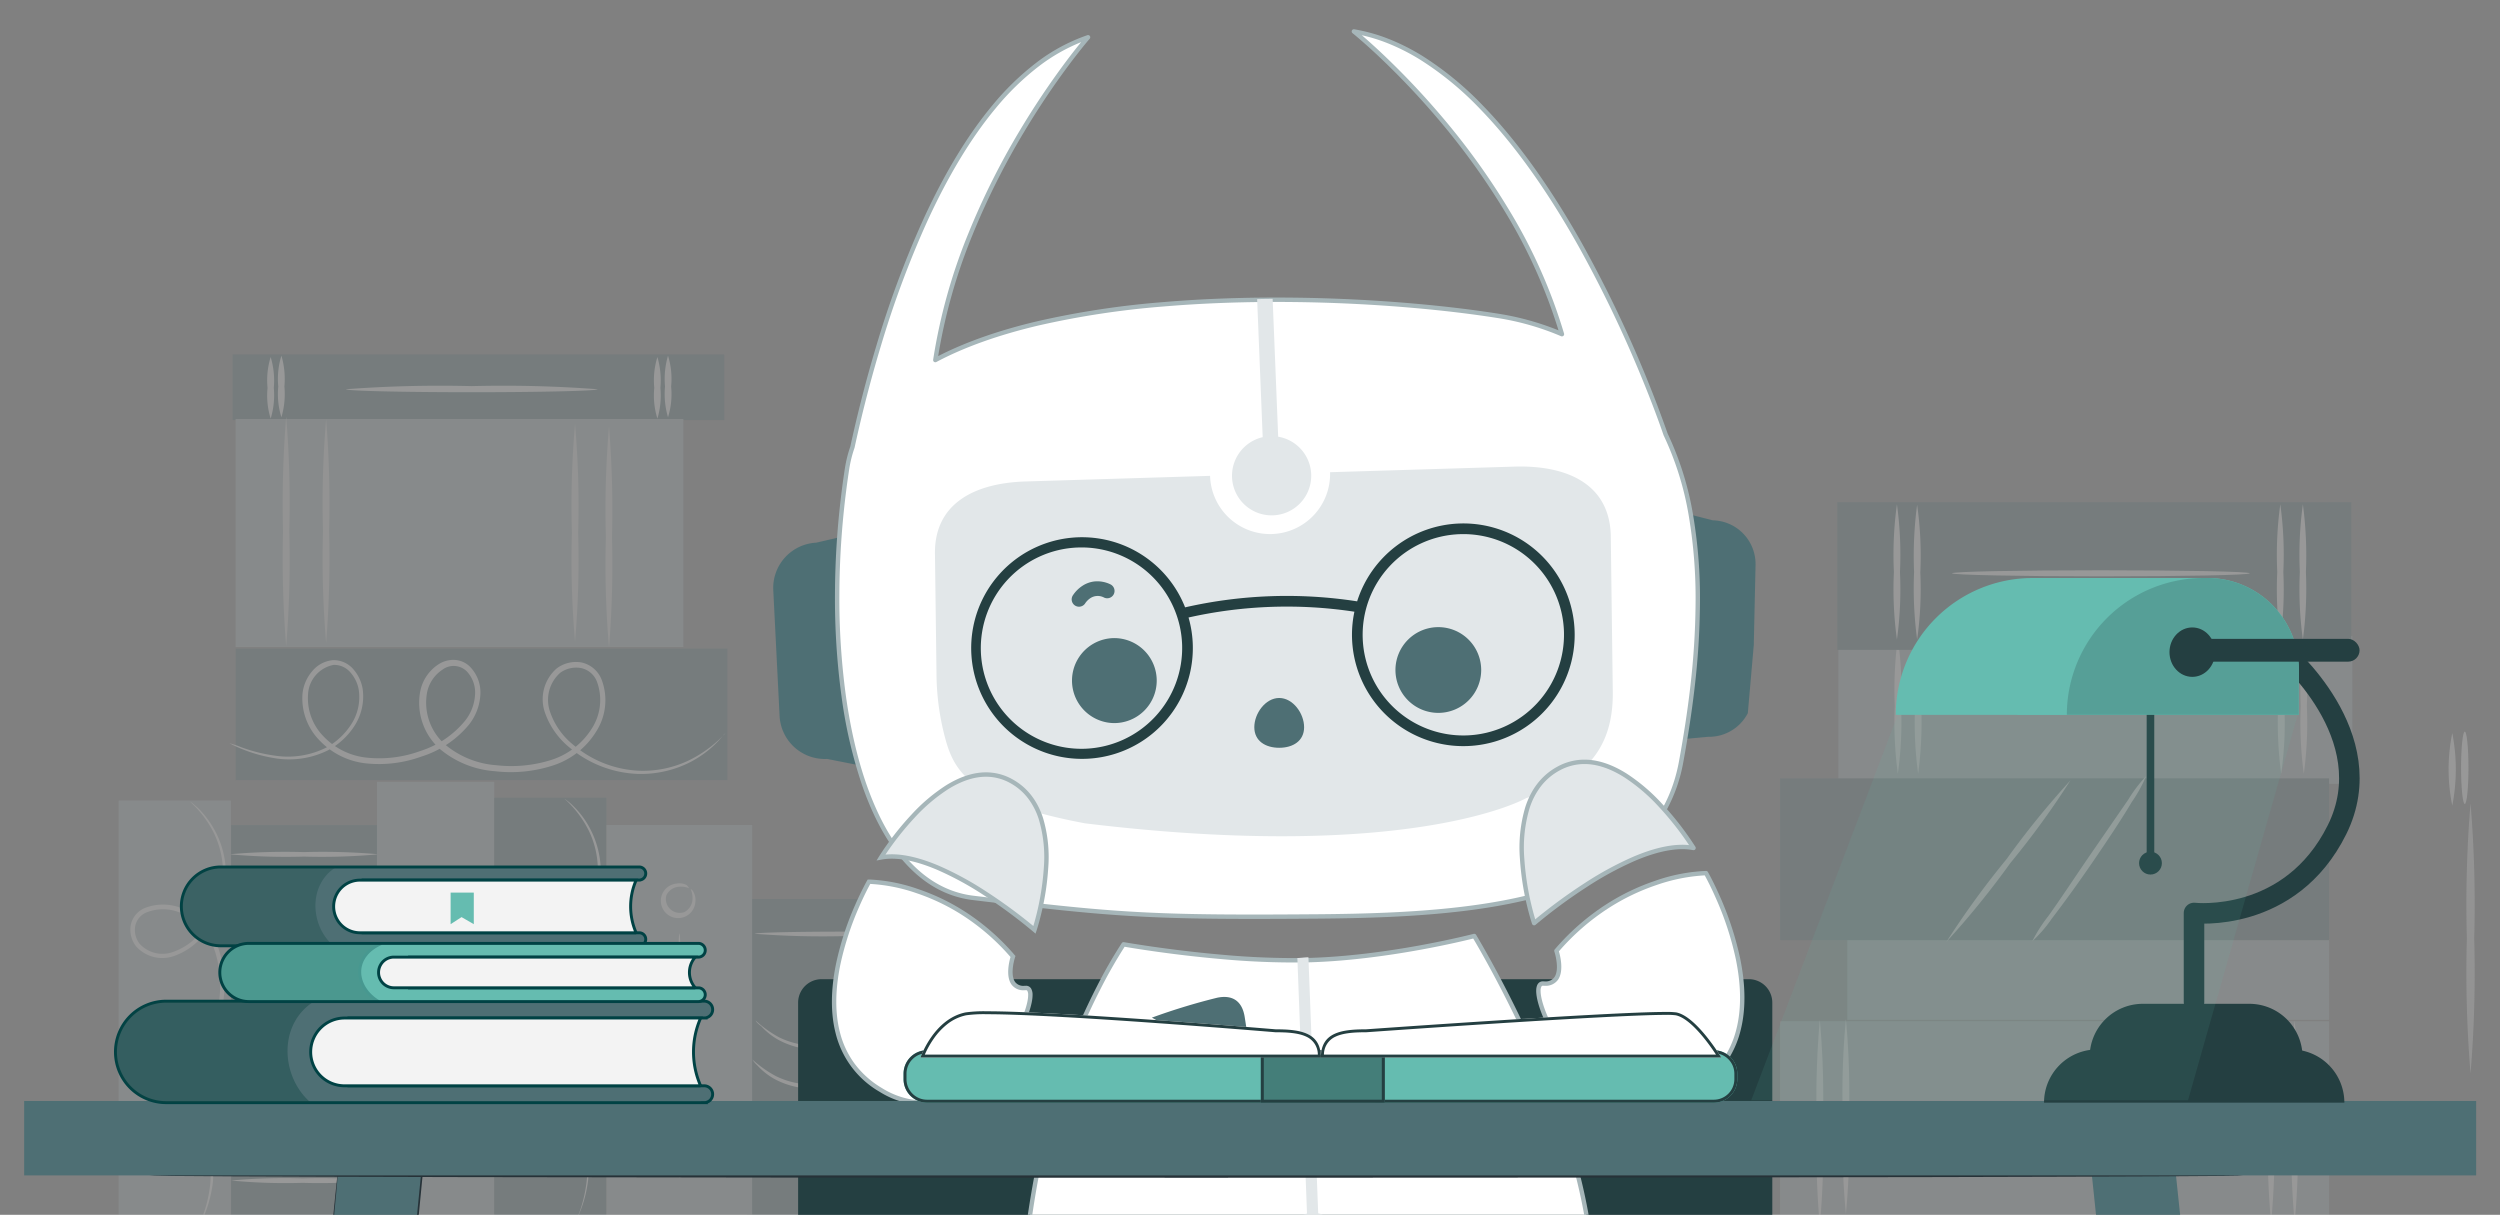 <svg xmlns="http://www.w3.org/2000/svg" xmlns:xlink="http://www.w3.org/1999/xlink" width="852" height="414" viewBox="0 0 852 414"><rect x="0" y="0" width="852" height="414" fill="#808080" stroke="none"/><defs><clipPath id="clip-path"><rect id="Rechteck_1636" data-name="Rechteck 1636" width="337.362" height="677.077" fill="none"></rect></clipPath><clipPath id="clip-path-2"><rect id="Rechteck_1641" data-name="Rechteck 1641" width="206.106" height="75.897" fill="#243f41"></rect></clipPath><clipPath id="clip-path-3"><rect id="Rechteck_10339" data-name="Rechteck 10339" width="52.697" height="26.86" fill="none"></rect></clipPath><clipPath id="clip-path-4"><rect id="Rechteck_10340" data-name="Rechteck 10340" width="67.85" height="34.576" fill="none"></rect></clipPath><clipPath id="clip-path-5"><rect id="Rechteck_10341" data-name="Rechteck 10341" width="55.121" height="19.836" fill="none" stroke="#004244" stroke-width="1"></rect></clipPath><clipPath id="clip-Definiton_Headergrafik_1"><rect width="852" height="414"></rect></clipPath></defs><g id="Definiton_Headergrafik_1" data-name="Definiton Headergrafik &#x2013; 1" clip-path="url(#clip-Definiton_Headergrafik_1)"><g id="Gruppe_14702" data-name="Gruppe 14702" transform="translate(381.188 36.237)" opacity="0.2"><rect id="Rechteck_14024" data-name="Rechteck 14024" width="175.146" height="50.338" transform="translate(420.48 230.887) rotate(180)" fill="#a6b6b9"></rect><path id="Pfad_65113" data-name="Pfad 65113" d="M259.1,176.474a132.348,132.348,0,0,1-1.037-23.094,131.94,131.94,0,0,1,1.037-23.04,125.843,125.843,0,0,1,1.038,23.04,126.2,126.2,0,0,1-1.037,23.094Z" transform="translate(144.842 50.974)" fill="#fafafa"></path><path id="Pfad_65114" data-name="Pfad 65114" d="M257.685,176.474a132.348,132.348,0,0,1-1.037-23.094,131.952,131.952,0,0,1,1.037-23.04,122.794,122.794,0,0,1,1.092,23.04,123.13,123.13,0,0,1-1.092,23.094Z" transform="translate(138.553 50.974)" fill="#fafafa"></path><path id="Pfad_65115" data-name="Pfad 65115" d="M235.04,176.474A126.225,126.225,0,0,1,234,153.38a125.84,125.84,0,0,1,1.037-23.04,131.97,131.97,0,0,1,1.038,23.04,132.352,132.352,0,0,1-1.037,23.094Z" transform="translate(37.482 50.974)" fill="#fafafa"></path><path id="Pfad_65116" data-name="Pfad 65116" d="M233.755,176.474a132.352,132.352,0,0,1-1.037-23.094,131.963,131.963,0,0,1,1.037-23.04,122.785,122.785,0,0,1,1.092,23.04,123.112,123.112,0,0,1-1.092,23.094Z" transform="translate(31.834 50.974)" fill="#fafafa"></path><path id="Pfad_65117" data-name="Pfad 65117" d="M236.26,135.5c0-.6,22.712-1.037,50.72-1.037s50.72.437,50.72,1.037-22.712,1.037-50.72,1.037S236.26,136.043,236.26,135.5Z" transform="translate(48.165 69.348)" fill="#fafafa"></path><rect id="Rechteck_14025" data-name="Rechteck 14025" width="175.146" height="50.338" transform="translate(420.124 185.243) rotate(180)" fill="#4e6f74"></rect><path id="Pfad_65118" data-name="Pfad 65118" d="M257.04,168.1A125.854,125.854,0,0,1,256,145.064a126.228,126.228,0,0,1,1.037-23.094,132.353,132.353,0,0,1,1.037,23.094A131.976,131.976,0,0,1,257.04,168.1Z" transform="translate(146.595 13.647)" fill="#fafafa"></path><path id="Pfad_65119" data-name="Pfad 65119" d="M255.63,168.1a125.857,125.857,0,0,1-1.037-23.04,126.223,126.223,0,0,1,1.037-23.094,126.245,126.245,0,0,1,1.037,23.094A125.851,125.851,0,0,1,255.63,168.1Z" transform="translate(140.307 13.647)" fill="#fafafa"></path><path id="Pfad_65120" data-name="Pfad 65120" d="M232.945,167.97a131.978,131.978,0,0,1-1.037-23.04A132.338,132.338,0,0,1,232.945,122a123.105,123.105,0,0,1,1.092,23.094,122.8,122.8,0,0,1-1.092,22.876Z" transform="translate(39.222 13.78)" fill="#fafafa"></path><path id="Pfad_65121" data-name="Pfad 65121" d="M231.7,168.1a125.841,125.841,0,0,1-1.037-23.04A126.22,126.22,0,0,1,231.7,121.97a126.213,126.213,0,0,1,1.038,23.094A125.843,125.843,0,0,1,231.7,168.1Z" transform="translate(33.587 13.647)" fill="#fafafa"></path><path id="Pfad_65122" data-name="Pfad 65122" d="M234.18,127.127c0-.6,22.712-1.037,50.72-1.037s50.72.437,50.72,1.037-22.712,1.037-50.72,1.037S234.18,127.673,234.18,127.127Z" transform="translate(49.888 32.02)" fill="#fafafa"></path><path id="Pfad_65124" data-name="Pfad 65124" d="M268.445,136.25a61.534,61.534,0,0,0,0,24.732,64.26,64.26,0,0,0,0-24.732Z" transform="translate(186.103 77.331)" fill="#fafafa"></path><ellipse id="Ellipse_26012" data-name="Ellipse 26012" cx="1.256" cy="12.339" rx="1.256" ry="12.339" transform="translate(457.552 213.09)" fill="#fafafa"></ellipse><path id="Pfad_65129" data-name="Pfad 65129" d="M269.718,140.63a418.972,418.972,0,0,0-1.256,46.08,418.974,418.974,0,0,0,1.256,46.08,419.094,419.094,0,0,0,1.256-46.08A419.062,419.062,0,0,0,269.718,140.63Z" transform="translate(191.054 96.864)" fill="#e0e0e0"></path><path id="Pfad_65130" data-name="Pfad 65130" d="M272.591,140.86a422.834,422.834,0,0,0-1.2,44.878,422.832,422.832,0,0,0,1.2,44.878,397.406,397.406,0,0,0,1.256-44.878A397.44,397.44,0,0,0,272.591,140.86Z" transform="translate(204.178 97.89)" fill="#e0e0e0"></path><rect id="Rechteck_14030" data-name="Rechteck 14030" width="27.571" height="164.172" transform="translate(412.563 283.735) rotate(90)" fill="#a6b6b9"></rect><rect id="Rechteck_14031" data-name="Rechteck 14031" width="68.683" height="187.103" transform="translate(412.563 311.801) rotate(90)" fill="#a6b6b9"></rect><path id="Pfad_65134" data-name="Pfad 65134" d="M228.886,224.307a305.146,305.146,0,0,1-1.037-35.106,303.789,303.789,0,0,1,1.037-35.051,289.661,289.661,0,0,1,1.037,35.051A291.013,291.013,0,0,1,228.886,224.307Z" transform="translate(10.114 157.159)" fill="#fafafa"></path><path id="Pfad_65135" data-name="Pfad 65135" d="M230.531,220.455a260.055,260.055,0,0,1-1.037-33.195,259.513,259.513,0,0,1,1.037-33.14,272.17,272.17,0,0,1,1.037,33.14,273,273,0,0,1-1.037,33.195Z" transform="translate(17.369 157.025)" fill="#fafafa"></path><path id="Pfad_65136" data-name="Pfad 65136" d="M343.442,161.737c0,.6-24.787,1.037-55.361,1.037s-55.361-.437-55.361-1.037,24.787-1.037,55.361-1.037S343.442,161.191,343.442,161.737Z" transform="translate(32.377 186.37)" fill="#fafafa"></path><path id="Pfad_65137" data-name="Pfad 65137" d="M257.056,221.718a280.234,280.234,0,0,1-1.037-33.632,278.838,278.838,0,0,1,1.037-33.577,265.946,265.946,0,0,1,1.038,33.577,267.249,267.249,0,0,1-1.037,33.632Z" transform="translate(135.743 158.764)" fill="#fafafa"></path><path id="Pfad_65138" data-name="Pfad 65138" d="M258.526,223.1a294.207,294.207,0,0,1-1.037-34.45,293.491,293.491,0,0,1,1.037-34.451,279.789,279.789,0,0,1,1.037,34.451,280.546,280.546,0,0,1-1.037,34.45Z" transform="translate(142.299 157.382)" fill="#fafafa"></path><rect id="Rechteck_14032" data-name="Rechteck 14032" width="55.143" height="187.103" transform="translate(412.563 229.032) rotate(90)" fill="#4e6f74"></rect><path id="Pfad_65139" data-name="Pfad 65139" d="M241.2,195.229a50.875,50.875,0,0,1,5.46-8.572c3.931-5.46,8.517-12.448,13.595-19.873l13.7-19.873a46.8,46.8,0,0,1,6.06-7.971,48.162,48.162,0,0,1-4.859,8.79c-3.221,5.46-7.862,12.448-13.158,20.2s-10.373,14.687-14.14,19.6A44.444,44.444,0,0,1,241.2,195.229Z" transform="translate(70.195 89.327)" fill="#fafafa"></path><path id="Pfad_65140" data-name="Pfad 65140" d="M235.84,194.288a292.035,292.035,0,0,1,20.474-28.172A294.841,294.841,0,0,1,278.152,139.2a285.1,285.1,0,0,1-20.474,28.172A293.339,293.339,0,0,1,235.84,194.288Z" transform="translate(46.291 90.487)" fill="#fafafa"></path></g><g id="Gruppe_14699" data-name="Gruppe 14699" transform="translate(-7293.524 -10099.364)" opacity="0.2"><rect id="Rechteck_14095" data-name="Rechteck 14095" width="63.005" height="108.544" transform="translate(7611.055 10514.286) rotate(180)" fill="#4e6f74"></rect><rect id="Rechteck_14096" data-name="Rechteck 14096" width="49.755" height="135.506" transform="translate(7422.042 10516.047) rotate(180)" fill="#4e6f74"></rect><path id="Pfad_65439" data-name="Pfad 65439" d="M109.43,178.656a215.793,215.793,0,0,1,25.387-.741,216.954,216.954,0,0,1,25.433.741,210.5,210.5,0,0,1-25.433.788,209.4,209.4,0,0,1-25.387-.788Z" transform="translate(7262.3 10211.846)" fill="#fafafa"></path><path id="Pfad_65440" data-name="Pfad 65440" d="M110,180a194.237,194.237,0,0,1,24.044-.741,194.236,194.236,0,0,1,24.044.741,188.453,188.453,0,0,1-24.044.788A188.443,188.443,0,0,1,110,180Z" transform="translate(7264.372 10216.715)" fill="#fafafa"></path><path id="Pfad_65441" data-name="Pfad 65441" d="M115.238,262.212c-.417,0-.788-17.975-.788-40.119s.371-40.073.788-40.073.741,17.929.741,40.073S115.654,262.212,115.238,262.212Z" transform="translate(7280.537 10227.105)" fill="#fafafa"></path><path id="Pfad_65442" data-name="Pfad 65442" d="M109.55,202.655a199.2,199.2,0,0,1,24.368-.741,199.2,199.2,0,0,1,24.368.741,193.468,193.468,0,0,1-24.368.788,193.469,193.469,0,0,1-24.368-.788Z" transform="translate(7262.737 10299.032)" fill="#fafafa"></path><rect id="Rechteck_14097" data-name="Rechteck 14097" width="39.98" height="150.192" transform="translate(7461.976 10516.002) rotate(180)" fill="#a6b6b9"></rect><path id="Pfad_65443" data-name="Pfad 65443" d="M120.23,187.57a36.092,36.092,0,0,1,6.162,4.262l14.454,10.933,14.361,10.98A34.741,34.741,0,0,1,161,218.378a41.235,41.235,0,0,1-6.393-3.938c-3.845-2.641-9.265-6.347-14.686-10.655s-10.609-8.292-14.176-11.3a39.461,39.461,0,0,1-5.513-4.911Z" transform="translate(7301.533 10247.268)" fill="#fafafa"></path><path id="Pfad_65444" data-name="Pfad 65444" d="M120.19,182.49a225.254,225.254,0,0,1,20.477,16.539,247.809,247.809,0,0,1,19.457,17.65,229.205,229.205,0,0,1-20.476-16.492A223.958,223.958,0,0,1,120.19,182.49Z" transform="translate(7301.388 10228.814)" fill="#fafafa"></path><rect id="Rechteck_14099" data-name="Rechteck 14099" width="38.22" height="143.058" transform="translate(7372.192 10515.215) rotate(180)" fill="#a6b6b9"></rect><path id="Pfad_65449" data-name="Pfad 65449" d="M126.184,318.66l.417-.788c.278-.51.649-1.343,1.112-2.409a44.289,44.289,0,0,0,2.78-9.682,25.434,25.434,0,0,0-2.27-15.751,20.986,20.986,0,0,0-6.764-7.458,15.658,15.658,0,0,0-11.026-2.594,11.3,11.3,0,0,0-5.652,2.594A7.644,7.644,0,0,0,102,288.64a8.9,8.9,0,0,0,3.289,6.069,11.814,11.814,0,0,0,6.532,2.733,17.141,17.141,0,0,0,13.527-4.911,21.913,21.913,0,0,0,6.717-13.9,35.58,35.58,0,0,0-1.992-15.936,29.094,29.094,0,0,0-9.266-13.9,15.427,15.427,0,0,0-8.246-3.289,10.84,10.84,0,0,0-8.571,3.058A6.949,6.949,0,0,0,102,253.2a8.339,8.339,0,0,0,1.343,4.633,12.462,12.462,0,0,0,7.69,5.235,18.067,18.067,0,0,0,16.863-5.606,28.074,28.074,0,0,0,6.532-16.122,39.516,39.516,0,0,0-1.621-16.678,23.164,23.164,0,0,0-9.868-12.74,17.048,17.048,0,0,0-15.2-1.575,8.015,8.015,0,0,0-4.957,5.837,9.265,9.265,0,0,0,1.76,7.227,11.952,11.952,0,0,0,12.879,3.382,21.82,21.82,0,0,0,10.146-7.227,32.429,32.429,0,0,0,7.6-19.6,31.085,31.085,0,0,0-3.521-15.566,32.848,32.848,0,0,0-5.976-8.107l-1.992-1.714-.741-.463a36.458,36.458,0,0,1,8.107,10.609,31.225,31.225,0,0,1,3.15,15.2,31.873,31.873,0,0,1-7.6,18.855,21.173,21.173,0,0,1-9.59,6.671,10.516,10.516,0,0,1-11.3-2.965,7.737,7.737,0,0,1-1.39-6.023,6.393,6.393,0,0,1,4.031-4.633,15.288,15.288,0,0,1,13.9,1.575,21.449,21.449,0,0,1,9.265,11.86,38.174,38.174,0,0,1,1.482,15.937,26.314,26.314,0,0,1-6.115,15.1,16.446,16.446,0,0,1-15.612,5.281,10.608,10.608,0,0,1-6.578-4.633,5.42,5.42,0,0,1,.417-6.949,8.9,8.9,0,0,1,7.134-2.5,13.2,13.2,0,0,1,7.32,2.872,27.8,27.8,0,0,1,8.8,13.111,34.513,34.513,0,0,1,1.992,15.2,20.43,20.43,0,0,1-6.161,12.786,15.659,15.659,0,0,1-12.323,4.633,9.265,9.265,0,0,1-8.57-7.412,6.3,6.3,0,0,1,2.27-4.957,10.239,10.239,0,0,1,5-2.362,14.362,14.362,0,0,1,10.192,2.316,19.782,19.782,0,0,1,6.486,7,24.924,24.924,0,0,1,2.455,15.149,43.591,43.591,0,0,1-2.455,9.682,22.523,22.523,0,0,0-1.066,3.15Z" transform="translate(7235.309 10198.406)" fill="#fafafa"></path><rect id="Rechteck_14101" data-name="Rechteck 14101" width="38.22" height="143.058" transform="translate(7500.196 10514.286) rotate(180)" fill="#4e6f74"></rect><path id="Pfad_65454" data-name="Pfad 65454" d="M153.9,318.429a3.755,3.755,0,0,0,.463-.788c.278-.51.649-1.344,1.066-2.363a40.12,40.12,0,0,0,2.78-9.729,25.434,25.434,0,0,0-2.224-15.751,20.986,20.986,0,0,0-6.764-7.458,15.706,15.706,0,0,0-11.026-2.594,11.489,11.489,0,0,0-5.7,2.641,7.458,7.458,0,0,0-2.733,6.023,8.617,8.617,0,0,0,3.289,6.069,11.721,11.721,0,0,0,6.486,2.78,17.372,17.372,0,0,0,13.574-4.957,21.774,21.774,0,0,0,6.717-13.9,37.061,37.061,0,0,0-1.992-15.936,29.094,29.094,0,0,0-9.265-13.9,15.056,15.056,0,0,0-8.246-3.243,10.748,10.748,0,0,0-8.8,3.057,7.365,7.365,0,0,0-1.946,4.633,8.2,8.2,0,0,0,1.3,4.633,12.462,12.462,0,0,0,7.737,5.281,18.021,18.021,0,0,0,16.817-5.652,28.167,28.167,0,0,0,6.578-16.122,39.608,39.608,0,0,0-1.668-16.678,22.654,22.654,0,0,0-9.868-12.694,16.91,16.91,0,0,0-15.2-1.621A8.061,8.061,0,0,0,130.37,216a9.265,9.265,0,0,0,1.714,7.227,11.952,11.952,0,0,0,12.879,3.382,22.468,22.468,0,0,0,10.192-7.181,32.707,32.707,0,0,0,7.6-19.643,31.5,31.5,0,0,0-3.521-15.52,30.068,30.068,0,0,0-6.023-8.107,16.125,16.125,0,0,0-1.992-1.714c-.463-.371-.695-.556-.741-.509a36.365,36.365,0,0,1,8.107,10.609,30.807,30.807,0,0,1,3.15,15.2,31.5,31.5,0,0,1-7.551,18.855,21.542,21.542,0,0,1-9.59,6.717,10.609,10.609,0,0,1-11.3-3.011,7.784,7.784,0,0,1-1.436-5.976,6.393,6.393,0,0,1,4.077-4.633,15.473,15.473,0,0,1,13.9,1.529,21.4,21.4,0,0,1,9.265,11.86,38.175,38.175,0,0,1,1.529,15.937,26.592,26.592,0,0,1-6.115,15.1,16.214,16.214,0,0,1-15.1,5.1,10.655,10.655,0,0,1-6.625-4.633,5.374,5.374,0,0,1,.463-6.949,8.9,8.9,0,0,1,7.134-2.5A13.435,13.435,0,0,1,147.7,250a27.8,27.8,0,0,1,8.8,13.111,34.56,34.56,0,0,1,1.946,15.2,20.246,20.246,0,0,1-6.115,12.786,15.983,15.983,0,0,1-12.323,4.633,9.265,9.265,0,0,1-8.571-7.459,6.254,6.254,0,0,1,2.224-4.957,10.563,10.563,0,0,1,5.05-2.363,14.454,14.454,0,0,1,10.146,2.316,19.919,19.919,0,0,1,6.532,7,24.553,24.553,0,0,1,2.409,15.149,46.832,46.832,0,0,1-2.409,9.682A22.4,22.4,0,0,0,153.9,318.429Z" transform="translate(7335.498 10197.712)" fill="#fafafa"></path><rect id="Rechteck_14103" data-name="Rechteck 14103" width="49.663" height="133.792" transform="translate(7549.858 10514.286) rotate(180)" fill="#a6b6b9"></rect><path id="Pfad_65455" data-name="Pfad 65455" d="M148.158,190.669a39.791,39.791,0,0,0,7.876,5.652,28.352,28.352,0,0,0,10.007,2.78,26.175,26.175,0,0,0,12.416-2.177c4.169-1.807,8.014-4.077,11.906-5.42a19.132,19.132,0,0,1,10.841-1.019,11.86,11.86,0,0,1,6.486,3.706,4.957,4.957,0,0,1,1.251,2.409,12.161,12.161,0,0,0-1.668-1.992,11.814,11.814,0,0,0-6.069-3.15,18.531,18.531,0,0,0-10.146,1.251c-3.706,1.343-7.459,3.66-11.813,5.513a26.036,26.036,0,0,1-13.111,2.131,26.867,26.867,0,0,1-10.377-3.2,23.165,23.165,0,0,1-5.791-4.633C148.575,191.549,148.066,190.715,148.158,190.669Z" transform="translate(7402.95 10256.537)" fill="#fafafa"></path><path id="Pfad_65456" data-name="Pfad 65456" d="M147.9,193.56a40.066,40.066,0,0,0,7.922,5.606,27.147,27.147,0,0,0,10.007,2.78,25.387,25.387,0,0,0,12.369-2.131c4.216-1.807,8.061-4.123,11.952-5.467a18.53,18.53,0,0,1,10.84-.973,11.86,11.86,0,0,1,6.254,3.8,4.632,4.632,0,0,1,1.251,2.409,12.155,12.155,0,0,0-1.668-1.992,11.49,11.49,0,0,0-6.069-3.15,17.929,17.929,0,0,0-10.146,1.251c-3.706,1.344-7.459,3.66-11.813,5.513a26.035,26.035,0,0,1-13.111,2.131,27.8,27.8,0,0,1-10.377-3.2,23.445,23.445,0,0,1-5.791-4.633,8.155,8.155,0,0,1-1.621-1.946Z" transform="translate(7402.051 10266.896)" fill="#fafafa"></path><path id="Pfad_65457" data-name="Pfad 65457" d="M148.08,184.431c0-.417,13.667-.741,30.576-.741s30.529.324,30.529.741a302.8,302.8,0,0,1-30.529.788,303.311,303.311,0,0,1-30.576-.788Z" transform="translate(7402.704 10233.173)" fill="#fafafa"></path><path id="Pfad_65458" data-name="Pfad 65458" d="M150.515,181.782a7.319,7.319,0,0,0-4.308-.324,5.049,5.049,0,0,0-3.336,2.78,4.724,4.724,0,0,0,6.161,5.7,5.281,5.281,0,0,0,2.641-3.475,7.366,7.366,0,0,0-.51-4.308s.463,0,.927.927a5.651,5.651,0,0,1,.648,3.567,5.888,5.888,0,1,1-6.532-6.393,5.281,5.281,0,0,1,3.614.51C150.33,181.319,150.608,181.736,150.515,181.782Z" transform="translate(7377.754 10220.256)" fill="#fafafa"></path><path id="Pfad_65459" data-name="Pfad 65459" d="M143.111,267.219c-.417,0-.741-18.762-.741-41.694s.324-41.694.741-41.694.741,18.762.741,41.694S143.528,267.219,143.111,267.219Z" transform="translate(7381.961 10233.681)" fill="#fafafa"></path><rect id="Rechteck_14115" data-name="Rechteck 14115" width="22.376" height="167.565" transform="translate(7372.797 10242.533) rotate(-90)" fill="#4e6f74"></rect><path id="Pfad_65493" data-name="Pfad 65493" d="M141.848,141.42a26.638,26.638,0,0,0-1.066,10.516,26.313,26.313,0,0,0,1.066,10.47,27.8,27.8,0,0,0,1.019-10.47,28.261,28.261,0,0,0-1.019-10.516Z" transform="translate(7375.72 10079.618)" fill="#fafafa"></path><path id="Pfad_65494" data-name="Pfad 65494" d="M142.584,141.32a28.259,28.259,0,0,0-1.019,10.516,27.8,27.8,0,0,0,1.019,10.47,26.316,26.316,0,0,0,1.066-10.47A26.639,26.639,0,0,0,142.584,141.32Z" transform="translate(7378.597 10079.256)" fill="#fafafa"></path><path id="Pfad_65495" data-name="Pfad 65495" d="M113.4,141.42a26.638,26.638,0,0,0-1.065,10.516,26.313,26.313,0,0,0,1.065,10.47,27.333,27.333,0,0,0,1.066-10.47A27.8,27.8,0,0,0,113.4,141.42Z" transform="translate(7272.369 10079.62)" fill="#fafafa"></path><path id="Pfad_65496" data-name="Pfad 65496" d="M114.189,141.32a26.639,26.639,0,0,0-1.066,10.516,26.313,26.313,0,0,0,1.066,10.47,27.8,27.8,0,0,0,1.019-10.47A28.261,28.261,0,0,0,114.189,141.32Z" transform="translate(7275.239 10079.256)" fill="#fafafa"></path><path id="Pfad_65497" data-name="Pfad 65497" d="M118,144.733c0,.556,19.179,1.019,42.852,1.019s42.9-.463,42.9-1.019a428.041,428.041,0,0,0-42.9-1.065A426.719,426.719,0,0,0,118,144.733Z" transform="translate(7293.433 10087.284)" fill="#fafafa"></path><rect id="Rechteck_14116" data-name="Rechteck 14116" width="44.798" height="167.565" transform="translate(7373.863 10365.21) rotate(-90)" fill="#4e6f74"></rect><path id="Pfad_65498" data-name="Pfad 65498" d="M109.43,192.1l.927.51q.926.463,2.78,1.251a50.633,50.633,0,0,0,11.35,3.289,29.835,29.835,0,0,0,18.531-2.641,24.461,24.461,0,0,0,8.756-7.922,18.531,18.531,0,0,0,3.058-12.925,13.619,13.619,0,0,0-3.1-6.671,8.849,8.849,0,0,0-7.042-3.2,10.377,10.377,0,0,0-7.134,3.845,13.9,13.9,0,0,0-3.243,7.644,20.43,20.43,0,0,0,5.791,15.844,25.618,25.618,0,0,0,16.122,7.876,42.344,42.344,0,0,0,18.531-2.317A34.375,34.375,0,0,0,191.1,185.711a18.021,18.021,0,0,0,3.8-9.682,12.555,12.555,0,0,0-3.567-10.053,7.968,7.968,0,0,0-5.235-2.27,9.265,9.265,0,0,0-5.467,1.529,14.268,14.268,0,0,0-6.162,9.034A21.125,21.125,0,0,0,181.052,194a32.846,32.846,0,0,0,18.855,7.644,46.329,46.329,0,0,0,19.6-1.9,27.008,27.008,0,0,0,14.871-11.582,19.735,19.735,0,0,0,1.853-17.79,9.543,9.543,0,0,0-6.81-5.791,10.933,10.933,0,0,0-8.478,2.038,13.9,13.9,0,0,0-3.984,15.1,26.5,26.5,0,0,0,8.431,11.906,38.405,38.405,0,0,0,23.164,8.941,37.061,37.061,0,0,0,18.206-4.169,36.228,36.228,0,0,0,9.266-7.042c.88-.973,1.575-1.76,1.992-2.316a5.326,5.326,0,0,0,.834-.787,42.71,42.71,0,0,1-12.462,9.5,36.181,36.181,0,0,1-17.79,3.706,37.061,37.061,0,0,1-22.1-8.895,24.553,24.553,0,0,1-7.829-11.211,12.323,12.323,0,0,1,3.475-13.249,9.265,9.265,0,0,1,7.042-1.621,7.413,7.413,0,0,1,5.467,4.633,17.975,17.975,0,0,1-1.807,16.076,25.341,25.341,0,0,1-13.9,10.655,45.216,45.216,0,0,1-18.531,1.76,30.621,30.621,0,0,1-17.651-7.181,19.041,19.041,0,0,1-5.976-17.7,12.138,12.138,0,0,1,5.235-7.69,6.347,6.347,0,0,1,8.154.463,10.47,10.47,0,0,1,2.918,8.385,15.659,15.659,0,0,1-3.382,8.571,32.428,32.428,0,0,1-15.334,10.331,40.721,40.721,0,0,1-17.79,2.27,23.627,23.627,0,0,1-15.01-7.181,18.531,18.531,0,0,1-5.374-14.408,10.748,10.748,0,0,1,8.709-10.053,7.227,7.227,0,0,1,5.791,2.641,11.954,11.954,0,0,1,2.78,5.884A17,17,0,0,1,150.8,185.85a23.765,23.765,0,0,1-8.2,7.644,29.186,29.186,0,0,1-17.79,2.826,54.108,54.108,0,0,1-11.3-2.826A34.324,34.324,0,0,0,109.43,192.1Z" transform="translate(7262.3 10160.55)" fill="#fafafa"></path><rect id="Rechteck_14117" data-name="Rechteck 14117" width="77.69" height="152.601" transform="translate(7373.814 10319.854) rotate(-90)" fill="#a6b6b9"></rect><path id="Pfad_65499" data-name="Pfad 65499" d="M138.293,146.55a329.369,329.369,0,0,0-1.065,37.617,329.38,329.38,0,0,0,1.065,37.618,350.445,350.445,0,0,0,1.019-37.617A350.44,350.44,0,0,0,138.293,146.55Z" transform="translate(7362.782 10098.253)" fill="#e0e0e0"></path><path id="Pfad_65500" data-name="Pfad 65500" d="M135.793,146.35a319.652,319.652,0,0,0-1.066,37.062,320.513,320.513,0,0,0,1.066,37.062,320.529,320.529,0,0,0,1.066-37.062A319.649,319.649,0,0,0,135.793,146.35Z" transform="translate(7353.701 10097.527)" fill="#e0e0e0"></path><path id="Pfad_65501" data-name="Pfad 65501" d="M114.531,145.81a368.645,368.645,0,0,0-1.066,39.054,369.907,369.907,0,0,0,1.065,39.1,355.581,355.581,0,0,0,1.066-39.1,354.337,354.337,0,0,0-1.066-39.054Z" transform="translate(7276.518 10095.567)" fill="#e0e0e0"></path><path id="Pfad_65502" data-name="Pfad 65502" d="M117.483,146a337.2,337.2,0,0,0-1.066,38.081,337.2,337.2,0,0,0,1.066,38.081,358.808,358.808,0,0,0,1.019-38.081A358.791,358.791,0,0,0,117.483,146Z" transform="translate(7287.186 10096.256)" fill="#e0e0e0"></path></g><path id="Rechteck_13939" data-name="Rechteck 13939" d="M8,0H324a8,8,0,0,1,8,8V84a0,0,0,0,1,0,0H0a0,0,0,0,1,0,0V8A8,8,0,0,1,8,0Z" transform="translate(272 333.703)" fill="#243f41"></path><g id="Bitson" transform="translate(220.873 -18)"><g id="Gruppe_11181" data-name="Gruppe 11181" transform="translate(0 0)"><g id="Bitson-2" data-name="Bitson" transform="translate(0 0)"><g id="Bitson_1" data-name="Bitson 1" transform="matrix(0.996, 0.087, -0.087, 0.996, 59.011, 0)"><g id="Gruppe_10620" data-name="Gruppe 10620"><g id="Gruppe_maskieren_10619" data-name="Gruppe maskieren 10619" clip-path="url(#clip-path)"><g id="Gruppe_10618" data-name="Gruppe 10618" transform="translate(-2.301 12.809)"><g id="Gruppe_10624" data-name="Gruppe 10624" transform="translate(0 0)"><g id="Gruppe_14683" data-name="Gruppe 14683" transform="translate(0 0)"><path id="Pfad_10405" data-name="Pfad 10405" d="M12.864,80.012,29.988,76.9A14.914,14.914,0,0,0,43.9,61.047L41.043,17.152A14.913,14.913,0,0,0,25.193,3.239L5.4,0C-2.82.534.645,11.527,1.179,19.748L4.037,63.643c.534,8.219.609,16.9,8.828,16.37" transform="translate(296.85 152.131)" fill="#4e6f74"></path><path id="Pfad_10406" data-name="Pfad 10406" d="M28.453,80.406l18.659.392c8.323-1.9,3.679-12.592,1.778-20.913L39.337,18.057c-1.9-8.321.342-19.748-7.98-17.847L12.016,8.444A15.455,15.455,0,0,0,.391,26.953L9.944,68.78A15.455,15.455,0,0,0,28.453,80.406" transform="translate(7.042 180.093) rotate(5)" fill="#4e6f74"></path><path id="Pfad_10407" data-name="Pfad 10407" d="M.238,170.835l0,0,.009-.107q.151-3.68.393-7.327a42.208,42.208,0,0,1,1.176-7.365C6.35,120.265,22.3,30.5,69.664,9.869c0,0-38.607,52.812-42.29,114.142,46.07-29.965,139.984-35.1,189.217-31.734a90.966,90.966,0,0,1,22.8,4.36C216.662,37.9,159.762,0,159.762,0c64.705,5.064,117.809,127.587,117.812,127.6,19.674,32.778,17.815,80.734,14.977,110.716-4.5,47.566-61.6,57.832-118.723,63.279s-68.53,5.531-117.6,3.939c-40.047-1.3-58.582-71.3-55.994-134.694" transform="translate(25.909 0)" fill="#fff"></path><path id="Pfad_10407_-_Kontur" data-name="Pfad 10407 - Kontur" d="M96.936,307.177c-10.968,0-22.776-.316-40.728-.9-9.942-.323-18.991-4.8-26.9-13.306-5.322-5.727-10.1-13.272-14.2-22.426a160.792,160.792,0,0,1-9.663-29.771,246.888,246.888,0,0,1-5.2-34.216,288.6,288.6,0,0,1-.763-35.669.751.751,0,0,1,0-.116l.008-.089c.1-2.546.237-5.012.394-7.33A42.631,42.631,0,0,1,1.073,155.9c1.032-8.124,2.884-20.785,5.861-35.046A338.49,338.49,0,0,1,18.973,77.026C24.783,60.669,31.556,46.851,39.1,35.955A92.061,92.061,0,0,1,52.835,20.05,61.333,61.333,0,0,1,69.365,9.181a.75.75,0,0,1,.905,1.13c-.024.033-2.449,3.361-6.075,9.19A273.015,273.015,0,0,0,50.561,44.3,252.106,252.106,0,0,0,36.248,80.541a190.076,190.076,0,0,0-8.029,42.04c8.928-5.616,20-10.616,32.946-14.871a297.792,297.792,0,0,1,41.528-10.078c13.73-2.393,28.512-4.209,43.935-5.4,13.8-1.065,27.733-1.6,41.406-1.6,10.238,0,19.864.3,28.61.9a93.329,93.329,0,0,1,21.471,3.906A179.26,179.26,0,0,0,216.753,57.2a241.051,241.051,0,0,0-26.226-30.371,266.124,266.124,0,0,0-21.982-19.4c-5.6-4.4-9.163-6.781-9.2-6.8a.75.75,0,0,1-.293-.869.75.75,0,0,1,.767-.5,58.647,58.647,0,0,1,12.142,2.3,72.776,72.776,0,0,1,11.775,4.717,109.27,109.27,0,0,1,22.221,15.239c12.5,10.835,25.152,25.56,37.592,43.765a420.241,420.241,0,0,1,34.692,61.982,105.3,105.3,0,0,1,11.095,27.061,170.53,170.53,0,0,1,4.914,29.626,263.133,263.133,0,0,1,.673,29.054c-.229,7.936-.761,16.24-1.627,25.388a53.747,53.747,0,0,1-4.11,16.38A49.74,49.74,0,0,1,280.695,268a62.093,62.093,0,0,1-12.212,10.428,92.577,92.577,0,0,1-15.272,8.012c-10.2,4.266-22.376,7.666-37.232,10.394-11.688,2.147-24.665,3.845-42.079,5.505C138.1,305.75,119.5,307.177,96.936,307.177ZM.988,170.82q0,.023,0,.046a287.077,287.077,0,0,0,.756,35.569,245.39,245.39,0,0,0,5.164,34.007c5.2,22.746,13.326,40.558,23.5,51.51,7.622,8.2,16.318,12.518,25.845,12.828,17.937.582,29.732.9,40.68.9,22.5,0,41.075-1.425,76.822-4.834,17.369-1.656,30.307-3.349,41.951-5.487,14.749-2.709,26.827-6.079,36.924-10.3,24.341-10.182,37.155-25.494,39.172-46.813.863-9.114,1.393-17.387,1.621-25.29a261.615,261.615,0,0,0-.668-28.888,169.035,169.035,0,0,0-4.869-29.364,103.77,103.77,0,0,0-10.957-26.718.755.755,0,0,1-.047-.091c-.075-.173-3.4-7.818-9.339-19.279a418.262,418.262,0,0,0-25.3-42.585C229.888,47.948,217.334,33.339,204.935,22.6A107.691,107.691,0,0,0,183.043,7.6a71.245,71.245,0,0,0-11.521-4.613,58.381,58.381,0,0,0-8.95-1.931c1.618,1.161,3.988,2.911,6.9,5.2A267.648,267.648,0,0,1,191.58,25.757a242.553,242.553,0,0,1,26.389,30.561,179.6,179.6,0,0,1,22.123,40.049.75.75,0,0,1-.938.982,90.743,90.743,0,0,0-22.614-4.323c-8.712-.6-18.3-.9-28.507-.9-13.635,0-27.527.538-41.29,1.6-15.376,1.186-30.11,3-43.793,5.381a296.3,296.3,0,0,0-41.317,10.026c-13.433,4.417-24.821,9.633-33.849,15.505a.75.75,0,0,1-1.158-.674,190.408,190.408,0,0,1,8.193-43.882,253.645,253.645,0,0,1,14.407-36.47A274.5,274.5,0,0,1,62.938,18.683c1.877-3.017,3.436-5.371,4.511-6.95a61.336,61.336,0,0,0-13.609,9.43,90.565,90.565,0,0,0-13.5,15.646C32.865,47.6,26.152,61.3,20.387,77.528A337,337,0,0,0,8.4,121.163c-1.64,7.858-3.986,20.3-5.847,34.971a.747.747,0,0,1-.016.087,41.172,41.172,0,0,0-1.155,7.235c-.156,2.31-.288,4.768-.392,7.307,0,.011,0,.023,0,.034Z" transform="translate(25.909 0)" fill="#a6b6b9"></path><path id="Pfad_10408" data-name="Pfad 10408" d="M59.158,134.314C20.813,130.532,13.6,121.2,9.515,110.678A86.724,86.724,0,0,1,4.231,87.922L.2,47.727C-1.8,30.351,11.267,22.1,28.631,20l62.63-7.392a20.461,20.461,0,0,0,40.64-4.8L194.53.417c17.373-2,32.446,2.933,34.547,20.3L234.309,72.9c2,17.375-3.752,30.888-26.117,39.75,0,0-36.5,25.46-149.035,21.662" transform="translate(58.754 142.578)" fill="#e2e7e9"></path><path id="Pfad_10409" data-name="Pfad 10409" d="M9.32,47.25,3.344.551C5.107.342,6.856.17,8.6,0L14.57,46.641a13.5,13.5,0,1,1-5.248.62Z" transform="translate(157.413 93.226)" fill="#e2e7e9"></path><path id="Pfad_10420" data-name="Pfad 10420" d="M13.42.049A14.614,14.614,0,1,1,.048,15.806v0A14.627,14.627,0,0,1,13.42.049" transform="translate(218.669 199.728)" fill="#4e6f74"></path><path id="Pfad_10421" data-name="Pfad 10421" d="M13.344.048h0a14.486,14.486,0,1,1,2.327,28.878l-.034,0A14.486,14.486,0,0,1,13.337.048Z" transform="translate(108.957 213.071)" fill="#4e6f74"></path></g><path id="Differenzmenge_108" data-name="Differenzmenge 108" d="M21708.58-5787.021a334.693,334.693,0,0,1,4.934-43.543,206.838,206.838,0,0,1,5.586-22.2c1.84-5.926,3.941-11.8,6.25-17.47a158.757,158.757,0,0,1,7.186-15.533l.006-.008c.145.013,15.24,1.358,33.5,1.358a273.5,273.5,0,0,0,28.117-1.3c6.432-.675,13.439-1.794,20.826-3.326,5.91-1.225,12.084-2.716,18.35-4.433,10.668-2.923,17.975-5.515,18.045-5.541.09.122,9.262,12.621,19.672,30.6a330.91,330.91,0,0,1,15.787,30.643,194.406,194.406,0,0,1,11.932,34.108l-190.186,16.639Z" transform="translate(-21598 6202.609)" fill="#fff"></path><path id="Differenzmenge_108_-_Kontur" data-name="Differenzmenge 108 - Kontur" d="M21708.58-5786.271a.75.75,0,0,1-.521-.211.746.746,0,0,1-.227-.581,335.6,335.6,0,0,1,4.945-43.643,207.985,207.985,0,0,1,5.605-22.278c1.85-5.958,3.961-11.855,6.271-17.531a159.1,159.1,0,0,1,7.225-15.611.558.558,0,0,1,.043-.071l.006-.008a.751.751,0,0,1,.613-.318c.023,0,.045,0,.068,0,.148.014,15.35,1.355,33.428,1.355a272.62,272.62,0,0,0,28.039-1.292c6.408-.673,13.391-1.788,20.752-3.314,5.9-1.222,12.055-2.709,18.3-4.421,10.68-2.927,17.918-5.5,17.988-5.523a.755.755,0,0,1,.857.26c.09.123,9.342,12.75,19.717,30.67a331.436,331.436,0,0,1,15.824,30.713,195.169,195.169,0,0,1,11.977,34.241.75.75,0,0,1-.123.612.747.747,0,0,1-.543.308l-190.186,16.639Zm24.385-98.713a164.786,164.786,0,0,0-6.92,15.035c-2.3,5.636-4.393,11.493-6.229,17.41a205.978,205.978,0,0,0-5.566,22.117,331.591,331.591,0,0,0-4.871,42.579l188.455-16.488a195.48,195.48,0,0,0-11.686-33.131,330.049,330.049,0,0,0-15.75-30.572c-9.236-15.951-17.58-27.7-19.3-30.084-1.865.646-8.465,2.877-17.568,5.372-6.277,1.721-12.467,3.216-18.395,4.444-7.41,1.537-14.443,2.66-20.9,3.338a274.3,274.3,0,0,1-28.2,1.3C21749.471-5883.666,21735.7-5884.753,21732.965-5884.984Z" transform="translate(-21598 6202.609)" fill="#a6b6b9"></path><path id="Differenzmenge_109" data-name="Differenzmenge 109" d="M21784.252-5809.639h0a9.69,9.69,0,0,1,5.561-5.018l-10.852-86.48c.6-.066,1.189-.176,1.758-.281h.008c.639-.119,1.3-.241,1.965-.3l10.914,86.648a9.7,9.7,0,0,1,6.762,4.024l-16.115,1.41Z" transform="translate(-21585 6217.469)" fill="#e2e7e9"></path><path id="Differenzmenge_109_-_Kontur" data-name="Differenzmenge 109 - Kontur" d="M21784.275-5809.139h-1.523l1.107-.83a10.208,10.208,0,0,1,5.41-5.023l-10.865-86.587.5-.056c.582-.064,1.162-.172,1.721-.276h.008c.65-.121,1.322-.246,2.014-.306l.479-.042.061.478,10.865,86.264a10.24,10.24,0,0,1,6.717,4.173l.529.717Zm-4.754-91.567,10.84,86.391-.387.131a9.06,9.06,0,0,0-4.836,3.966l14.252-1.248a9.065,9.065,0,0,0-5.838-3.11l-.393-.042-.049-.392-10.852-86.16c-.484.063-.969.153-1.439.241h-.008C21780.393-5900.85,21779.963-5900.77,21779.521-5900.706Z" transform="translate(-21585 6217.469)" fill="rgba(0,0,0,0)"></path></g></g></g></g><g id="Gruppe_10622" data-name="Gruppe 10622" transform="translate(136.147 344.485)"><path id="Pfad_10432" data-name="Pfad 10432" d="M0,17.21c.1-.017.187-.028.285-.046,5.5-.991,6.218.036,9.839,2.179,3.99,2.268,4.463,4.439,4.9,1.108,1.856-8.328,5.2-9.3,9.354-11.5a2.623,2.623,0,0,0,.867-.787L6.509,0Z" transform="translate(15.668 18.63)" fill="#a0b0b3"></path><path id="Pfad_10433" data-name="Pfad 10433" d="M21.5.541A215.472,215.472,0,0,0,0,9.215L34,24.053c.694-5.1-1.532-13.963-2.509-17.855C30.2,1.012,26.776-1.089,21.5.541" transform="translate(7.874 0)" fill="#4e6f74"></path><path id="Pfad_10434" data-name="Pfad 10434" d="M19.524,6.548,4.511,0A11.717,11.717,0,0,0,.347,3.014C-1.268,6.136,3.276,15.879,3.276,15.879c2.062,3.981,1.476,2.973,3.18,5.908a6.394,6.394,0,0,0,6,3.431Z" transform="translate(0 10.902)" fill="#71af2c"></path></g></g><g id="Brille" transform="translate(108.45 202.279) rotate(-2)"><g id="Gruppe_10629" data-name="Gruppe 10629" transform="translate(0 0)" clip-path="url(#clip-path-2)"><path id="Pfad_10443" data-name="Pfad 10443" d="M168.158,0a38.007,38.007,0,0,0-35.77,25.294,156.347,156.347,0,0,0-58.669,0,37.767,37.767,0,1,0,1.055,3.5,152.871,152.871,0,0,1,56.558,0A37.947,37.947,0,1,0,168.158,0M37.949,72.259a34.311,34.311,0,1,1,34.31-34.31,34.349,34.349,0,0,1-34.31,34.31m130.209,0a34.311,34.311,0,1,1,34.31-34.31,34.349,34.349,0,0,1-34.31,34.31" transform="translate(0 0)" fill="#243f41"></path></g></g><path id="Pfad_61240" data-name="Pfad 61240" d="M8.486,0c4.687,0,8.486,5.275,8.486,9.962s-3.8,7.011-8.486,7.011S0,14.649,0,9.962,3.8,0,8.486,0Z" transform="translate(206.596 255.872)" fill="#4e6f74"></path><path id="Pfad_61241" data-name="Pfad 61241" d="M0,5.839A2.488,2.488,0,0,1-1.4,5.412a2.5,2.5,0,0,1-.677-3.47A11.239,11.239,0,0,1,1.348-1.183a9.35,9.35,0,0,1,4.175-1.3A10.16,10.16,0,0,1,10.9-1.244,2.5,2.5,0,1,1,8.583,3.187a4.554,4.554,0,0,0-4.708-.056,6.433,6.433,0,0,0-1.8,1.6A2.5,2.5,0,0,1,0,5.839Z" transform="translate(146.683 218.932) rotate(-3)" fill="#4e6f74"></path><path id="Pfad_61242" data-name="Pfad 61242" transform="translate(274.598 211.678) rotate(22)" fill="#4e6f74"></path></g></g><g id="Gruppe_11185" data-name="Gruppe 11185" transform="translate(63.389 277.635)"><g id="Arm_R" data-name="Arm R" transform="translate(234.367 0)"><path id="Pfad_10446" data-name="Pfad 10446" d="M70.419,189.074s-23.9-38.978-45.96-27.1S16.09,214.7,16.09,214.7s34.1-29.427,54.329-25.623" transform="translate(-11.889 -159.723)" fill="#e2e7e9"></path><path id="Pfad_10446_-_Kontur" data-name="Pfad 10446 - Kontur" d="M16.09,215.447a.75.75,0,0,1-.711-.512c-.035-.106-.878-2.632-1.814-6.634a93.1,93.1,0,0,1-2.313-15.466,48.476,48.476,0,0,1,1.879-17.844C15.2,168.721,18.9,164.12,24.1,161.316a19.109,19.109,0,0,1,9.146-2.343c4.517,0,9.327,1.582,14.3,4.7a62.539,62.539,0,0,1,12.026,10.211,103.684,103.684,0,0,1,11.487,14.8.75.75,0,0,1-.778,1.129,20.038,20.038,0,0,0-3.688-.326c-4.555,0-10.009,1.345-16.21,4a111.9,111.9,0,0,0-16.292,8.865A175.932,175.932,0,0,0,16.58,215.265.75.75,0,0,1,16.09,215.447Zm17.159-54.974a17.625,17.625,0,0,0-8.434,2.163,20.165,20.165,0,0,0-6.452,5.469,24.658,24.658,0,0,0-3.8,7.343,46.958,46.958,0,0,0-1.812,17.272A95.024,95.024,0,0,0,16.47,213.4a181.756,181.756,0,0,1,16.809-12.312A113.38,113.38,0,0,1,49.793,192.1c6.388-2.732,12.04-4.117,16.8-4.117a22.849,22.849,0,0,1,2.3.114,104.188,104.188,0,0,0-10.436-13.2,61,61,0,0,0-11.724-9.956C42.014,161.975,37.476,160.473,33.249,160.473Z" transform="translate(-11.889 -159.723)" fill="#a6b6b9"></path><path id="Pfad_10447" data-name="Pfad 10447" d="M57.125,186.888S28.976,186.8,6.151,213.365c0,0,3.924,11.706-4.5,11.149s16.542,56.852,51.225,36.136,4.253-73.762,4.253-73.762" transform="translate(5.656 -148.959)" fill="#fff"></path><path id="Pfad_10447_-_Kontur" data-name="Pfad 10447 - Kontur" d="M37.728,265.91h0a29.262,29.262,0,0,1-15.687-4.829,48.732,48.732,0,0,1-12.113-11.2A62.435,62.435,0,0,1,2.079,237.03c-1.8-3.993-2.829-7.64-2.829-10.006,0-2.946,1.592-3.264,2.277-3.264.055,0,.112,0,.169.006.177.012.352.018.518.018a3.653,3.653,0,0,0,3.208-1.38c1.015-1.41.98-3.688.771-5.352A20.194,20.194,0,0,0,5.44,213.6a.751.751,0,0,1,.142-.727,80.541,80.541,0,0,1,17.639-15.413,75.288,75.288,0,0,1,16.534-7.944,59.543,59.543,0,0,1,17.366-3.382h.006a.75.75,0,0,1,.648.377c.019.034,1.949,3.412,4.25,8.685a107.726,107.726,0,0,1,6.714,20.649c1.923,9.316,1.976,17.634.156,24.723a33.012,33.012,0,0,1-15.639,20.723A30.171,30.171,0,0,1,37.728,265.91Zm-36.2-40.649a.516.516,0,0,0-.5.293,2.953,2.953,0,0,0-.273,1.471c0,2.161.983,5.584,2.7,9.39A60.912,60.912,0,0,0,11.1,248.95a47.245,47.245,0,0,0,11.734,10.861,27.789,27.789,0,0,0,14.888,4.6h0a28.7,28.7,0,0,0,14.76-4.4,32.984,32.984,0,0,0,9.918-8.914A32.027,32.027,0,0,0,67.443,240.2c1.763-6.866,1.7-14.956-.172-24.047a104.276,104.276,0,0,0-6.62-20.352c-1.824-4.181-3.4-7.138-3.961-8.153a60.143,60.143,0,0,0-16.456,3.3,73.787,73.787,0,0,0-16.2,7.786A78.96,78.96,0,0,0,6.991,213.541c.448,1.523,1.771,6.791-.349,9.738a5.11,5.11,0,0,1-4.427,2.005c-.2,0-.408-.007-.617-.021Z" transform="translate(5.656 -148.959)" fill="#a6b6b9"></path></g><g id="Arm_L" data-name="Arm L" transform="translate(0 4.331)"><path id="Pfad_10446-2" data-name="Pfad 10446" d="M11.889,187.98S34.9,150.454,56.137,161.892s8.057,50.757,8.057,50.757-32.83-28.33-52.305-24.669" transform="translate(4.093 -159.723)" fill="#e2e7e9"></path><path id="Pfad_10446_-_Kontur-2" data-name="Pfad 10446 - Kontur" d="M64.55,213.947l-.846-.73a169.48,169.48,0,0,0-16.872-12.445,107.638,107.638,0,0,0-15.674-8.527C25.2,189.7,19.952,188.4,15.573,188.4a19.262,19.262,0,0,0-3.545.314l-1.662.312.884-1.442a99.854,99.854,0,0,1,11.063-14.25A60.237,60.237,0,0,1,33.9,163.5c4.789-3.006,9.424-4.53,13.778-4.53a18.425,18.425,0,0,1,8.818,2.259c5.02,2.7,8.578,7.138,10.577,13.181A46.7,46.7,0,0,1,68.88,191.6,88.233,88.233,0,0,1,66.653,206.5c-.9,3.855-1.713,6.288-1.747,6.39ZM15.573,186.9c4.585,0,10.031,1.334,16.184,3.966a109.186,109.186,0,0,1,15.9,8.651,175.079,175.079,0,0,1,16.153,11.828,91.452,91.452,0,0,0,3.57-19.861,45.179,45.179,0,0,0-1.743-16.618,23.712,23.712,0,0,0-3.657-7.061,19.386,19.386,0,0,0-6.2-5.257,16.941,16.941,0,0,0-8.107-2.079c-4.064,0-8.428,1.445-12.97,4.293a58.7,58.7,0,0,0-11.281,9.58,100.288,100.288,0,0,0-10.012,12.661C14.112,186.939,14.834,186.9,15.573,186.9Z" transform="translate(4.093 -159.723)" fill="#a6b6b9"></path><path id="Pfad_10447-2" data-name="Pfad 10447" d="M11.888,186.888s27.1-.089,49.075,25.491c0,0-3.777,11.27,4.337,10.734S49.375,277.847,15.983,257.9s-4.095-71.014-4.095-71.014" transform="translate(0 -150.372)" fill="#fff"></path><path id="Pfad_10447_-_Kontur-2" data-name="Pfad 10447 - Kontur" d="M30.568,262.994a29.081,29.081,0,0,1-14.97-4.448A31.809,31.809,0,0,1,.529,238.579c-1.753-6.829-1.7-14.841.15-23.814a101.883,101.883,0,0,1,6.466-19.885c2.216-5.078,4.074-8.332,4.093-8.365l.215-.375h.439A57.355,57.355,0,0,1,28.621,189.4a72.511,72.511,0,0,1,15.924,7.651A77.569,77.569,0,0,1,61.532,211.89l.278.323-.135.4a19.416,19.416,0,0,0-.725,3.316c-.2,1.6-.235,3.782.737,5.132a3.491,3.491,0,0,0,3.066,1.317c.16,0,.327-.006.5-.017a1.983,1.983,0,0,1,1.92,1,4.3,4.3,0,0,1,.464,2.161c0,2.282-.994,5.8-2.726,9.645a60.137,60.137,0,0,1-7.555,12.377,46.935,46.935,0,0,1-11.669,10.79A28.191,28.191,0,0,1,30.568,262.994ZM12.324,187.647c-.546.994-2.067,3.848-3.818,7.864A102.159,102.159,0,0,0,2.141,215.1c-1.8,8.742-1.853,16.521-.155,23.122a30.8,30.8,0,0,0,4.846,10.47,31.73,31.73,0,0,0,9.536,8.567,27.607,27.607,0,0,0,14.2,4.236,26.718,26.718,0,0,0,14.318-4.421,45.447,45.447,0,0,0,11.29-10.45,58.614,58.614,0,0,0,7.365-12.064c1.649-3.661,2.594-6.952,2.594-9.03a2.819,2.819,0,0,0-.259-1.4.467.467,0,0,0-.461-.268l-.066,0c-.2.013-.4.02-.6.02a4.946,4.946,0,0,1-4.285-1.942c-2.042-2.837-.78-7.9-.345-9.385A75.988,75.988,0,0,0,43.736,198.31a71.011,71.011,0,0,0-15.594-7.493A57.927,57.927,0,0,0,12.324,187.647Z" transform="translate(0 -150.372)" fill="#a6b6b9"></path></g></g></g><path id="Differenzmenge_105" data-name="Differenzmenge 105" d="M22242.982-5755.8h-28.629l2.33-23.812h28v6.335l-1.7,17.476Z" transform="translate(-22101 6174.01)" fill="#4e6f74"></path><path id="Differenzmenge_106" data-name="Differenzmenge 106" d="M22816.422-5755.8h-28.66l-1.842-17.6v-6.213h28.006l2.5,23.811Z" transform="translate(-22073 6174.01)" fill="#4e6f74"></path><g id="Gruppe_14682" data-name="Gruppe 14682" transform="translate(8.232 313.513)"><g id="Gruppe_14654" data-name="Gruppe 14654" transform="translate(0 61.7)"><g id="Work_in_progress-pana" data-name="Work in progress-pana" transform="translate(42.674 19.06)"><g id="freepik--Table--inject-2" transform="translate(0)"><path id="Differenzmenge_107" data-name="Differenzmenge 107" d="M21856.41-6261.64h-.6q.627-6.372,1.172-11.9l.213-2.157.352-3.547v-6.12h-20.924l20.924-.15v-.064l.063.064.27,0h.209v6.576l-.855,8.84-.816,8.454Zm-28.824,0h-.314c.416-4.109.8-7.971,1.184-11.806.348-3.187.66-6.216.93-9,.209-2.124.393-2.987.395-3h0a.238.238,0,0,1,0,.05c-.023.821-.107,1.841-.244,2.948-.156,1.281-.309,3-.525,5.483l-.068.776c-.074.836-.158,1.784-.246,2.746-.314,3.32-.658,6.966-1.109,11.8Z" transform="translate(-21765 6285.57)" fill="#263238"></path><path id="Pfad_58554" data-name="Pfad 58554" d="M867.395,283.68c0,.42-159.748.781-356.747.781s-356.807-.36-356.807-.781,159.718-.78,356.807-.78S867.395,283.2,867.395,283.68Z" transform="translate(-153.84 -277.347)" fill="#263238"></path></g></g><rect id="Rechteck_13862" data-name="Rechteck 13862" width="835.642" height="25.364" transform="translate(0 0)" fill="#4e6f74"></rect></g><g id="Gruppe_14655" data-name="Gruppe 14655" transform="translate(299.7 31.134)"><path id="Rechteck_13863" data-name="Rechteck 13863" d="M8,0H123.4a0,0,0,0,1,0,0V17.86a0,0,0,0,1,0,0H8a8,8,0,0,1-8-8V8A8,8,0,0,1,8,0Z" transform="translate(0 13.275)" fill="#65bcb0"></path><path id="Rechteck_13863_-_Kontur" data-name="Rechteck 13863 - Kontur" d="M8,1A7.008,7.008,0,0,0,1,8V9.86a7.008,7.008,0,0,0,7,7H122.4V1H8M8,0H123.4V17.86H8a8,8,0,0,1-8-8V8A8,8,0,0,1,8,0Z" transform="translate(0 13.275)" fill="#243f41"></path><path id="Rechteck_13864" data-name="Rechteck 13864" d="M0,0H115.4a8,8,0,0,1,8,8V9.86a8,8,0,0,1-8,8H0a0,0,0,0,1,0,0V0A0,0,0,0,1,0,0Z" transform="translate(160.739 13.275)" fill="#65bcb0"></path><path id="Rechteck_13864_-_Kontur" data-name="Rechteck 13864 - Kontur" d="M1,1V16.86H115.4a7.008,7.008,0,0,0,7-7V8a7.008,7.008,0,0,0-7-7H1M0,0H115.4a8,8,0,0,1,8,8V9.86a8,8,0,0,1-8,8H0Z" transform="translate(160.739 13.275)" fill="#243f41"></path><rect id="Rechteck_13865" data-name="Rechteck 13865" width="42.214" height="17.86" transform="translate(121.772 13.275)" fill="#65bcb0"></rect><path id="Rechteck_13865_-_Kontur" data-name="Rechteck 13865 - Kontur" d="M1,1V16.86H41.214V1H1M0,0H42.214V17.86H0Z" transform="translate(121.772 13.275)" fill="#243f41"></path><path id="Pfad_64592" data-name="Pfad 64592" d="M15.376.184C26.26-2.011,121.086,5.95,121.086,5.95c8.492,0,15.376,1.118,15.376,9.61H0S4.492,2.378,15.376.184Z" transform="translate(5.766 0.199)" fill="#fff"></path><path id="Pfad_64592_-_Kontur" data-name="Pfad 64592 - Kontur" d="M22.708.8a44.549,44.549,0,0,0-7.134.363A15.488,15.488,0,0,0,9.026,4.278,23.109,23.109,0,0,0,4.458,9.222a31.5,31.5,0,0,0-2.98,5.337H135.426a6.689,6.689,0,0,0-3.9-6.089c-2.782-1.341-6.838-1.521-10.438-1.521h-.042l-.042,0C120.27,6.885,47.508.8,22.708.8m0-1c25.13,0,98.378,6.149,98.378,6.149,8.492,0,15.376,1.118,15.376,9.61H0S4.492,2.378,15.376.184A45.478,45.478,0,0,1,22.708-.2Z" transform="translate(5.766 0.199)" fill="#243f41"></path><path id="Pfad_64591" data-name="Pfad 64591" d="M15.376,5.842S114.153-1.221,121.086.076s15.376,15.376,15.376,15.376H0C0,6.96,6.884,5.842,15.376,5.842Z" transform="translate(142.228 0.306)" fill="#fff"></path><path id="Pfad_64591_-_Kontur" data-name="Pfad 64591 - Kontur" d="M117.5.917C98.492.917,16.276,6.781,15.447,6.84l-.036,0h-.036c-3.6,0-7.657.181-10.438,1.521a6.689,6.689,0,0,0-3.9,6.089H134.643c-.886-1.351-2.323-3.441-4.047-5.573-3.744-4.63-7.1-7.334-9.694-7.82a22.9,22.9,0,0,0-3.4-.142m0-1a24.981,24.981,0,0,1,3.584.159c6.933,1.3,15.376,15.376,15.376,15.376H0c0-8.492,6.884-9.61,15.376-9.61C15.376,5.842,98.237-.083,117.5-.083Z" transform="translate(142.228 0.306)" fill="#243f41"></path><g id="Gruppe_13866" data-name="Gruppe 13866" opacity="0.5"><rect id="Rechteck_13866" data-name="Rechteck 13866" width="42.214" height="16.236" transform="translate(121.771 14.897)" fill="#243f41"></rect><path id="Rechteck_13866_-_Kontur" data-name="Rechteck 13866 - Kontur" d="M1,1V15.236H41.214V1H1M0,0H42.214V16.236H0Z" transform="translate(121.771 14.897)" fill="#243f41"></path></g></g></g><g id="Gruppe_14688" data-name="Gruppe 14688" transform="translate(596.826 196.987)"><g id="Gruppe_14684" data-name="Gruppe 14684" transform="translate(49.249 0)"><path id="Pfad_64590" data-name="Pfad 64590" d="M5833.585,11255.02s34.462,28.747,18.5,60.871-48.725,28.355-48.725,28.355v30.365" transform="translate(-5701.716 -11230.089)" fill="none" stroke="#243f41" stroke-linecap="round" stroke-linejoin="round" stroke-width="7"></path><path id="Rechteck_13854" data-name="Rechteck 13854" d="M46.642,0h59.6a31.095,31.095,0,0,1,31.095,31.095V46.642a0,0,0,0,1,0,0H0a0,0,0,0,1,0,0v0A46.642,46.642,0,0,1,46.642,0Z" transform="translate(0 0)" fill="#65bcb0"></path><path id="Rechteck_13855" data-name="Rechteck 13855" d="M46.642,0H64.781A31.095,31.095,0,0,1,95.876,31.095V46.642a0,0,0,0,1,0,0H0a0,0,0,0,1,0,0v0A46.642,46.642,0,0,1,46.642,0Z" transform="translate(41.46 0)" fill="#65bcb0"></path><g id="Gruppe_14652" data-name="Gruppe 14652" transform="translate(50.529 145.109)"><path id="Rechteck_13856" data-name="Rechteck 13856" d="M18.139,0H84.215a18.139,18.139,0,0,1,18.139,18.139v0a0,0,0,0,1,0,0H0a0,0,0,0,1,0,0v0A18.139,18.139,0,0,1,18.139,0Z" transform="translate(0 15.547)" fill="#243f41"></path><path id="Rechteck_13857" data-name="Rechteck 13857" d="M18.139,0H54.416A18.139,18.139,0,0,1,72.555,18.139v0a0,0,0,0,1,0,0H0a0,0,0,0,1,0,0v0A18.139,18.139,0,0,1,18.139,0Z" transform="translate(15.547 0)" fill="#243f41"></path></g><path id="Rechteck_13860" data-name="Rechteck 13860" d="M46.642,0h1.3A31.095,31.095,0,0,1,79.033,31.095V46.642a0,0,0,0,1,0,0H0a0,0,0,0,1,0,0v0A46.642,46.642,0,0,1,46.642,0Z" transform="translate(58.303 0)" fill="rgba(36,63,65,0.23)"></path><g id="Gruppe_14650" data-name="Gruppe 14650" transform="translate(93.284 16.844)"><ellipse id="Ellipse_26002" data-name="Ellipse 26002" cx="7.774" cy="8.422" rx="7.774" ry="8.422" transform="translate(0 0)" fill="#243f41"></ellipse><rect id="Rechteck_13859" data-name="Rechteck 13859" width="57.007" height="7.774" rx="3.887" transform="translate(7.774 3.887)" fill="#243f41"></rect></g><g id="Gruppe_14651" data-name="Gruppe 14651" transform="translate(82.919 46.642)"><rect id="Rechteck_13861" data-name="Rechteck 13861" width="2.591" height="51.825" transform="translate(2.591 0)" fill="#243f41"></rect><ellipse id="Ellipse_26003" data-name="Ellipse 26003" cx="3.887" cy="3.887" rx="3.887" ry="3.887" transform="translate(0 46.642)" fill="#243f41"></ellipse></g></g><path id="Pfad_64899" data-name="Pfad 64899" d="M5341.693,11268.5l-37.466,131.7H5155.386l50.062-131.7Z" transform="translate(-5155.386 -11222.216)" fill="#65bcb0" opacity="0.106"></path></g><g id="Gruppe_14689" data-name="Gruppe 14689" transform="translate(39.354 295.466)"><path id="Vereinigungsmenge_94" data-name="Vereinigungsmenge 94" d="M0,13.553A13.427,13.427,0,0,1,13.307,0H156.031a2.226,2.226,0,0,1,0,4.452v.016h-94.1V22.424h94.1a2.207,2.207,0,0,1,2.226,2.177v.033a2.228,2.228,0,0,1-2.226,2.226H13.434A13.429,13.429,0,0,1,0,13.553Z" transform="translate(22.456)" fill="#4e6f74" stroke="#004244" stroke-width="1"></path><path id="bo" d="M167.986,210H73.771a8.97,8.97,0,0,1,0-17.939h94.215a22.381,22.381,0,0,0,0,17.956" transform="translate(9.462 -187.575)" fill="#f3f3f3" stroke="#004244" stroke-width="1"></path><g id="bp" transform="translate(22.59 0)" opacity="0.3"><g id="bq" transform="translate(0)"><g id="Gruppe_9157" data-name="Gruppe 9157" clip-path="url(#clip-path-3)"><g id="bs" transform="translate(0 -0.016)"><path id="bt" d="M85.191,216.206h-38.2A13.472,13.472,0,0,1,33.5,202.768v-.033A13.416,13.416,0,0,1,46.905,189.33H86.2c-9.728,5.9-8.986,20.017-1.022,26.86" transform="translate(-33.5 -189.33)" fill="#0d4340"></path></g></g></g></g><path id="Vereinigungsmenge_95" data-name="Vereinigungsmenge 95" d="M62.326,34.593H17.3A17.288,17.288,0,0,1,17.279.016H62.326V0H200.763a2.872,2.872,0,0,1,.23,5.721h-.23l.016.018H79.557V28.854H200.763a2.873,2.873,0,0,1,.23,5.722h-.23l.016.016Z" transform="translate(0 45.723)" fill="#4e6f74" stroke="#004244" stroke-width="1"></path><path id="bx" d="M193.047,243.66H71.708A11.527,11.527,0,0,1,60.15,232.168h0v-.049A11.562,11.562,0,0,1,71.708,220.56H193.047a28.638,28.638,0,0,0,0,23.117" transform="translate(6.38 -169.084)" fill="#f3f3f3" stroke="#004244" stroke-width="1"></path><g id="by" transform="translate(0 45.723)" opacity="0.4"><g id="bz" transform="translate(0 0)"><g id="Gruppe_9158" data-name="Gruppe 9158" clip-path="url(#clip-path-4)"><g id="cb"><path id="cc" d="M86.347,251.663H36.9a17.093,17.093,0,0,1-17.1-17.1h0A17.49,17.49,0,0,1,37.278,217.07H87.633c-12.515,7.634-11.575,25.755-1.3,34.576" transform="translate(-19.8 -217.07)" fill="#0d4340"></path></g></g></g></g><path id="Vereinigungsmenge_96" data-name="Vereinigungsmenge 96" d="M50.636,19.836H9.91A9.918,9.918,0,0,1,9.91,0H163.136a2.342,2.342,0,0,1,0,4.683H64.652V15.153h98.484a2.342,2.342,0,0,1,0,4.683Z" transform="translate(35.566 26.035)" fill="#65bcb0" stroke="#004244" stroke-width="1"></path><path id="cg" d="M182.113,218.424H79.407a5.227,5.227,0,0,1,0-10.454H182.113a7.856,7.856,0,0,0,0,10.454" transform="translate(15.483 -177.253)" fill="#f3f3f3" stroke="#004244" stroke-width="1"></path><g id="ch" transform="translate(35.583 26.035)" opacity="0.3"><g id="ci" transform="translate(0 0)"><g id="Gruppe_9159" data-name="Gruppe 9159" clip-path="url(#clip-path-5)"><g id="ck"><path id="cl" d="M95.462,224.966H51.191a9.831,9.831,0,0,1-9.811-9.844,10,10,0,0,1,9.992-9.992H96.517c-10.173,4.353-9.4,14.757-1.055,19.836" transform="translate(-41.38 -205.13)" fill="#0d4340" stroke="#004244" stroke-width="1"></path></g></g></g></g><path id="cn" d="M89.07,194.64V205.39l3.726-2.407,4.172,2.407V194.64H89.087Z" transform="translate(25.145 -185.9)" fill="#65bcb0"></path></g></g></svg>